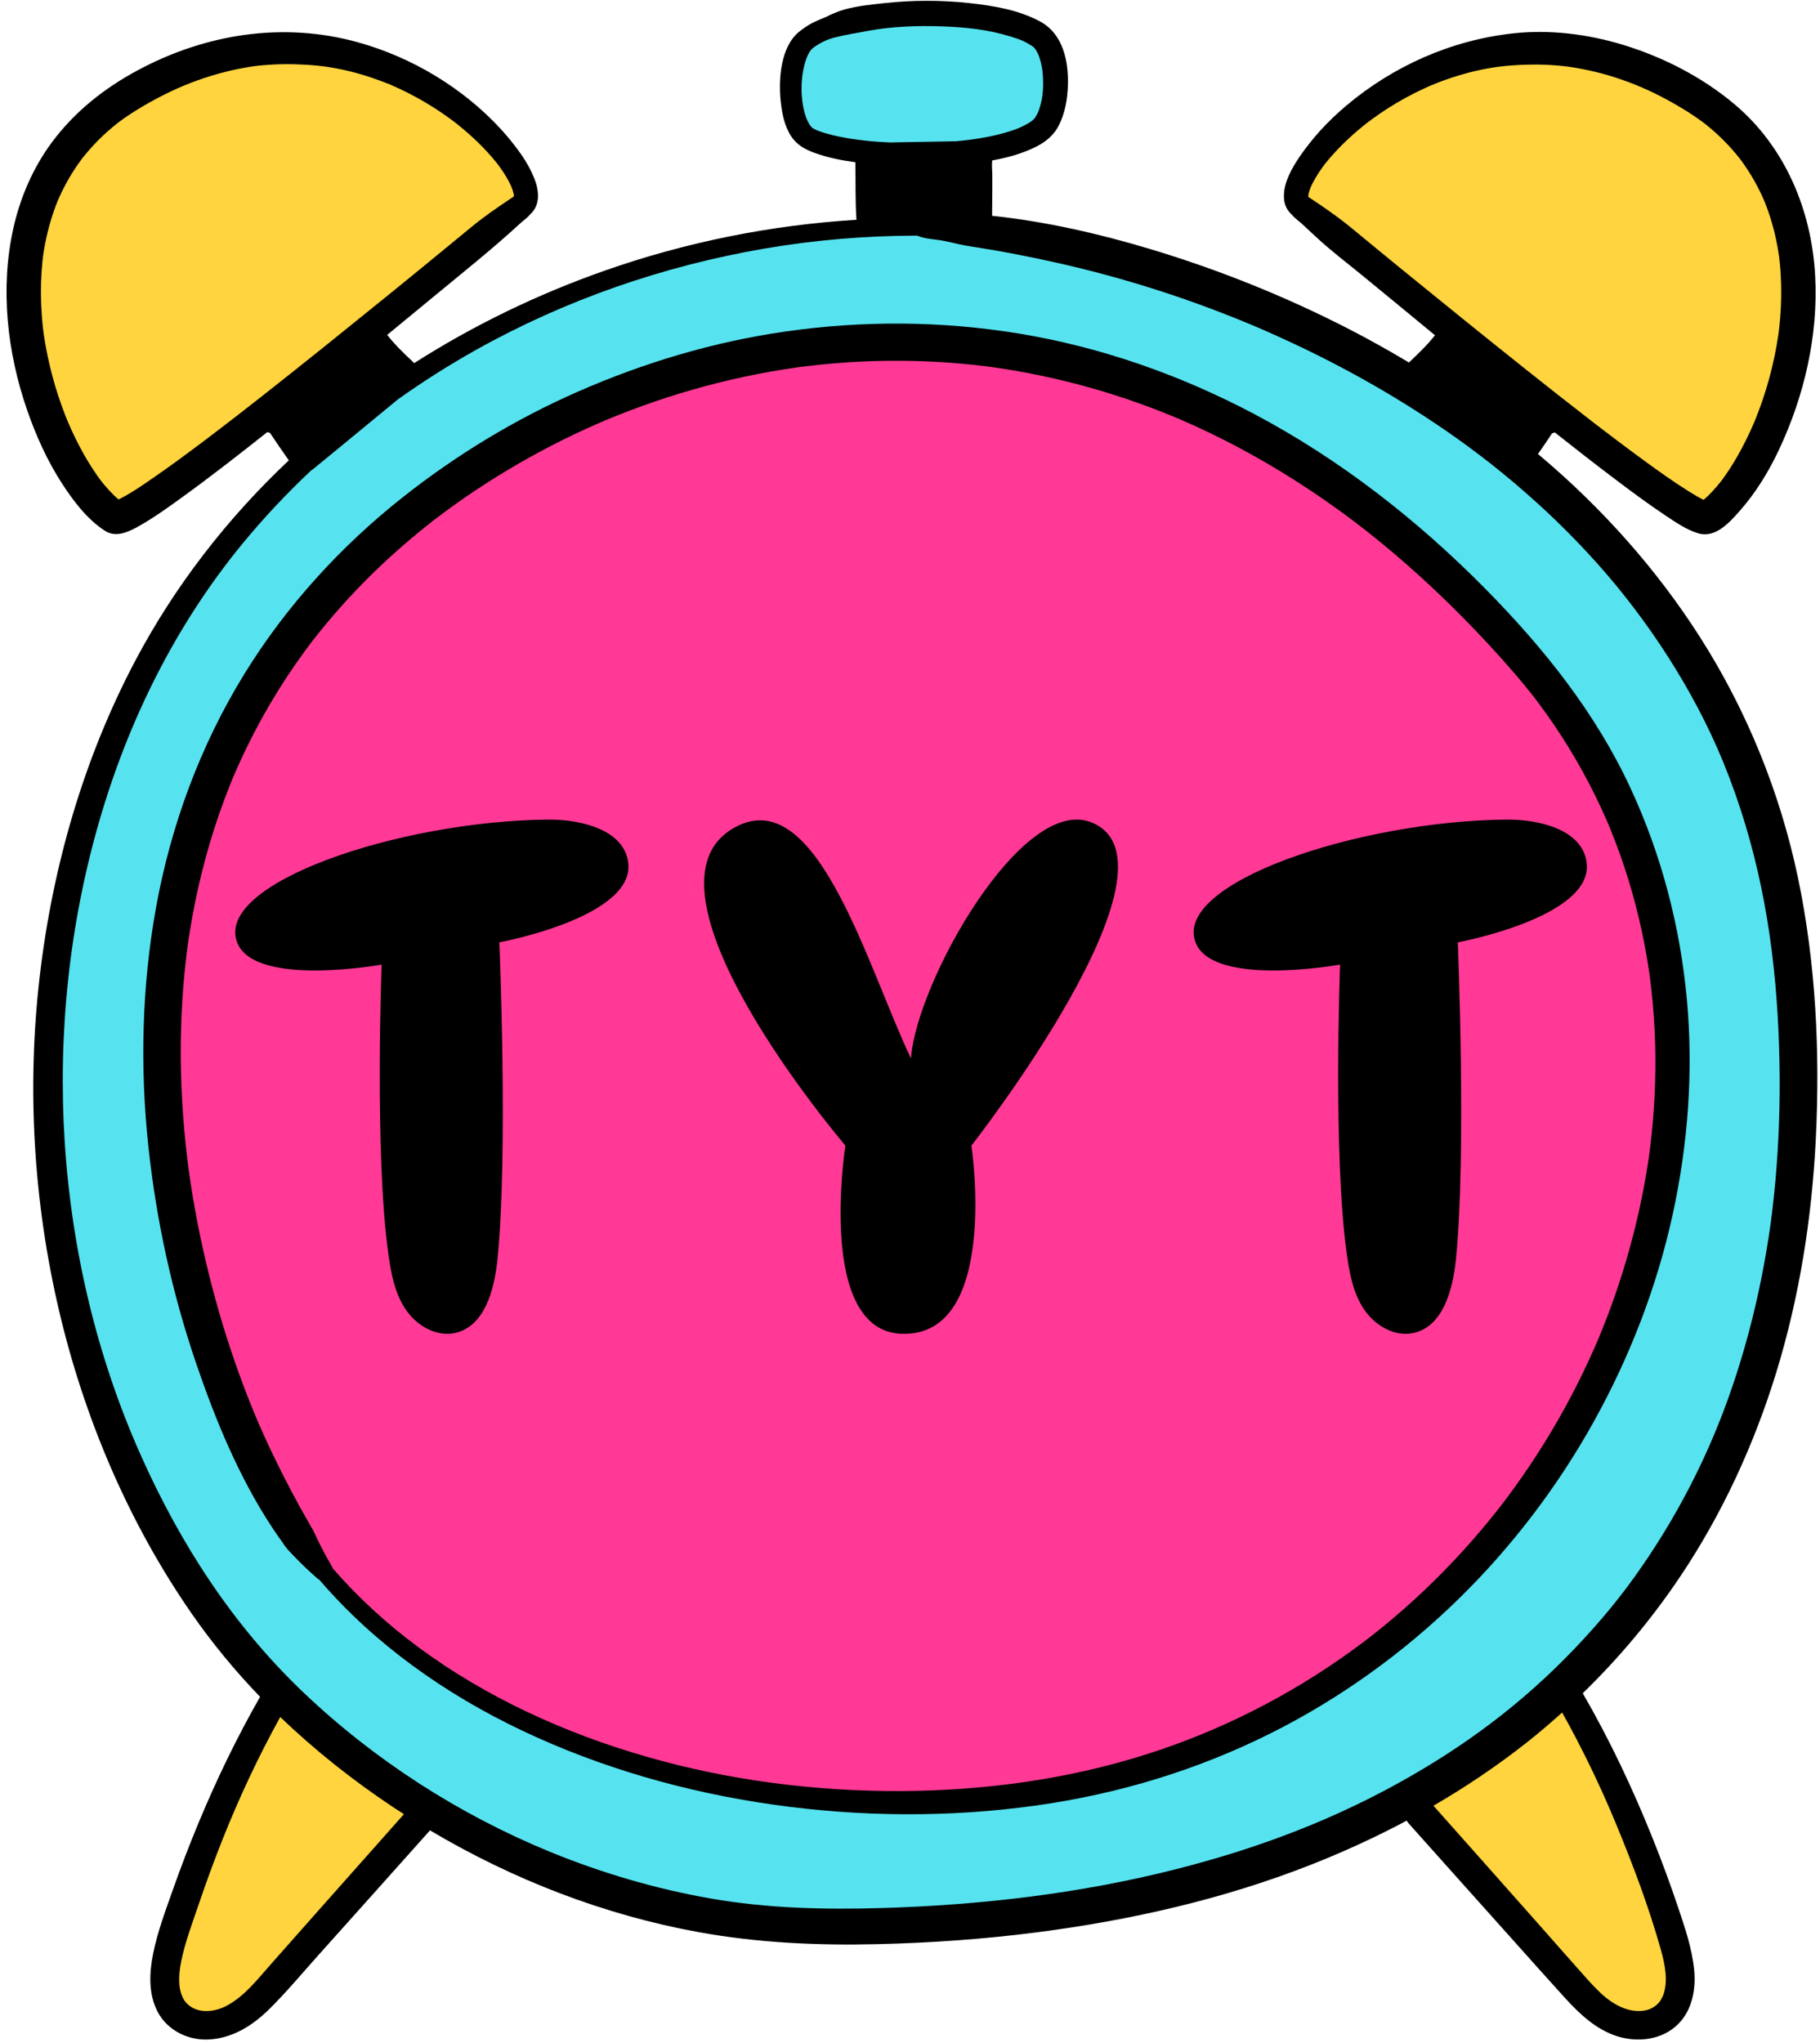 <?xml version="1.0" encoding="UTF-8"?><svg xmlns="http://www.w3.org/2000/svg" xmlns:xlink="http://www.w3.org/1999/xlink" height="501.0" preserveAspectRatio="xMidYMid meet" version="1.0" viewBox="-1.6 -0.2 446.4 501.0" width="446.4" zoomAndPan="magnify"><g id="change1_1"><path d="M443.77,279.183c-0.966,19.34-4.004,38.673-9.694,57.2c-5.434,17.687-13.264,34.722-23.586,50.096 c-6.94,10.339-14.962,19.918-23.878,28.587c6.626,11.465,12.294,23.452,17.211,35.745c2.189,5.47,4.243,11.002,6.115,16.587 c1.698,5.069,3.467,10.162,3.996,15.511c0.467,4.73-0.47,9.862-3.958,13.323c-3.858,3.826-9.769,4.547-14.811,2.986 c-5.256-1.627-9.333-5.492-12.953-9.47c-4.268-4.688-8.482-9.426-12.708-14.151c-8.531-9.533-17.077-19.052-25.588-28.602 c-0.191-0.214-0.351-0.447-0.492-0.688c-7.62,4.066-15.494,7.674-23.572,10.847c-21.593,8.482-44.318,13.608-67.29,16.564 c-12.961,1.669-26.011,2.58-39.073,2.884c-14.702,0.343-29.247-0.322-43.743-2.952c-23.189-4.209-45.603-12.908-65.878-24.96 c-9.098,10.203-18.222,20.385-27.344,30.567c-3.974,4.435-7.823,9.068-12.062,13.254c-4,3.951-8.707,6.974-14.421,7.443 c-5.167,0.426-10.467-2.039-12.939-6.702c-2.349-4.426-2.094-9.609-1.133-14.379c1.063-5.282,3.007-10.449,4.796-15.518 c1.993-5.647,4.135-11.242,6.442-16.769c4.385-10.505,9.328-20.76,14.982-30.641c-6.1-6.343-11.73-13.141-16.776-20.415 c-15.482-22.311-26.34-47.919-32.535-74.318c-6.264-26.697-7.915-54.521-4.758-81.762c3.124-26.934,10.735-53.501,23.416-77.53 c9.695-18.368,22.591-34.989,37.708-49.222c-1.58-2.216-3.117-4.46-4.616-6.731c-0.226-0.047-0.446-0.112-0.663-0.2 c-7.03,5.588-14.124,11.103-21.401,16.358c-3.171,2.29-6.376,4.59-9.778,6.526c-2.557,1.455-5.803,3.157-8.621,1.344 c-4.401-2.828-7.808-7.375-10.604-11.697c-3.587-5.545-6.331-11.652-8.493-17.882C0.16,86.264-1.601,70.576,1.657,55.858 c1.666-7.522,4.809-14.851,9.399-21.058c5.565-7.525,12.777-13.266,20.992-17.696c16.672-8.99,35.749-12.038,54.124-6.939 c13.255,3.677,25.79,11.193,35.112,21.34c0.913,0.996,1.795,2.022,2.634,3.081c0.259,0.327,0.512,0.658,0.767,0.989 c0.113,0.147,0.548,0.712,0.66,0.863c0.337,0.449,0.665,0.904,0.985,1.367c1.233,1.792,2.288,3.675,3.102,5.694 c1.226,3.04,1.558,6.613-1.023,8.898c-0.593,0.769-1.612,1.457-2.256,2.051c-6.907,6.368-14.246,12.196-21.489,18.183 c-3.76,3.109-7.53,6.208-11.299,9.307c1.964,2.508,4.322,4.729,6.633,6.907c14.617-9.328,30.339-16.917,46.708-22.668 c19.876-6.983,40.736-11.182,61.766-12.476c-0.325-4.69-0.175-9.414-0.276-14.118c-3.418-0.449-6.818-1.124-10.004-2.291 c-2.36-0.864-4.327-1.923-5.745-4.078c-1.662-2.526-2.262-5.689-2.565-8.642c-0.554-5.378-0.026-13.355,4.588-17.038 c0.985-0.769,1.986-1.47,3.092-2.06c1.246-0.662,2.568-1.118,3.849-1.699c-0.247,0.112,0.441-0.242,0.558-0.296 c0.468-0.218,0.942-0.422,1.421-0.614c0.654-0.263,1.313-0.503,1.993-0.695c3.224-0.91,6.649-1.247,9.971-1.607 c6.877-0.745,13.876-0.761,20.754-0.011c5.916,0.647,12.14,1.662,17.435,4.536c5.615,3.048,6.975,9.737,6.788,15.68 c-0.102,3.32-0.693,6.701-2.174,9.698c-1.195,2.417-3.194,4.088-5.566,5.286c-3.379,1.707-7.067,2.721-10.814,3.391 c-0.165,1.129,0.007,2.445,0.012,3.543c0.004,1.287,0.004,2.573,0.002,3.859c-0.004,2.06-0.028,4.12-0.052,6.18 c13.176,1.397,26.11,4.351,38.798,8.161c16.623,4.992,32.839,11.483,48.29,19.394c5.144,2.633,10.19,5.454,15.149,8.42 c2.234-2.105,4.495-4.258,6.389-6.679c-5.977-4.927-11.948-9.859-17.942-14.763c-3.735-3.056-7.621-5.992-11.155-9.282 c-1.201-1.117-2.407-2.237-3.613-3.35c-0.666-0.614-1.725-1.327-2.338-2.122c-1.24-1.078-1.911-2.473-1.995-4.185 c-0.18-3.649,1.973-7.344,3.952-10.249c0.334-0.49,0.68-0.971,1.034-1.449c0.118-0.157,1.098-1.431,0.703-0.919 c-0.399,0.516,0.509-0.659,0.65-0.84c0.832-1.056,1.702-2.082,2.606-3.075c1.947-2.137,4.046-4.136,6.253-6.002 c11.635-9.838,25.907-16.152,41.074-17.807c8.971-0.979,18.31,0.199,26.916,2.823c9.791,2.985,19.322,7.87,27.188,14.451 c12.546,10.498,19.043,26.061,19.918,42.184c0.795,14.639-2.689,29.568-8.926,42.771c-2.529,5.355-5.681,10.498-9.616,14.942 c-2.536,2.867-5.97,6.717-10.178,5.438c-2.906-0.885-5.594-2.761-8.092-4.426c-4.069-2.71-8.001-5.624-11.903-8.567 c-5.097-3.846-10.135-7.769-15.141-11.733c-0.219,0.089-0.441,0.156-0.67,0.203c-1.131,1.713-2.284,3.411-3.461,5.092 c0.171,0.143,0.347,0.279,0.517,0.423c15.159,12.8,28.56,27.753,39.236,44.497c11.485,18.007,19.656,38.148,24.03,59.049 C443.786,236.025,444.834,257.886,443.77,279.183z"/></g><g id="change2_1"><path d="M156.887,430.602c20.316,5.853,41.568,8.554,62.693,8.443c20.318-0.107,40.696-2.86,60.086-9.028 c17.88-5.689,34.781-14.209,50.134-25.285c3.736-2.696,6.708-5.021,10.312-8.073c3.489-2.953,6.866-6.039,10.122-9.246 c3.238-3.186,6.354-6.492,9.346-9.909c1.47-1.677,2.909-3.381,4.316-5.109c1.514-1.86,2.577-3.222,3.747-4.773 c5.385-7.151,10.258-14.688,14.567-22.535c2.111-3.842,4.088-7.757,5.924-11.739c0.484-1.048,0.958-2.098,1.422-3.155 c0.218-0.5,0.435-0.999,0.651-1.503c0.078-0.18,0.155-0.363,0.233-0.545c0.029-0.068,0.057-0.136,0.071-0.171 c0.854-2.067,1.685-4.142,2.472-6.238c3.062-8.158,5.547-16.534,7.437-25.04c0.944-4.253,1.733-8.537,2.362-12.848 c0.052-0.352,0.1-0.706,0.15-1.06c0.014-0.098,0.042-0.3,0.059-0.43c0.048-0.372,0.096-0.743,0.143-1.116 c0.132-1.062,0.253-2.122,0.365-3.186c0.224-2.122,0.407-4.249,0.551-6.378c0.575-8.538,0.506-17.122-0.25-25.646 c-0.192-2.17-0.436-4.333-0.709-6.492c-0.007-0.058-0.013-0.105-0.018-0.144c-0.006-0.038-0.011-0.078-0.019-0.129 c-0.034-0.234-0.065-0.466-0.099-0.699c-0.068-0.465-0.137-0.929-0.208-1.394c-0.159-1.047-0.331-2.091-0.512-3.134 c-0.728-4.171-1.627-8.313-2.697-12.41c-1.091-4.165-2.358-8.283-3.804-12.34c-0.736-2.063-1.518-4.111-2.346-6.139 c-0.135-0.33-0.272-0.659-0.407-0.987c-0.019-0.045-0.05-0.12-0.081-0.191c-0.154-0.359-0.307-0.717-0.464-1.076 c-0.429-0.982-0.868-1.958-1.319-2.931c-3.706-7.996-8.144-15.648-13.243-22.836c-0.64-0.902-1.292-1.798-1.952-2.686 c-0.331-0.445-0.667-0.888-1.002-1.33c-0.052-0.069-0.162-0.212-0.244-0.32c-0.107-0.137-0.213-0.274-0.321-0.411 c-1.385-1.765-2.809-3.498-4.274-5.198c-4.159-4.833-8.499-9.516-12.98-14.052c-4.455-4.509-9.065-8.864-13.831-13.041 c-4.316-3.782-8.946-7.566-13.124-10.702c-8.894-6.679-18.278-12.709-28.105-17.922c-4.568-2.424-9.231-4.672-13.977-6.726 c-0.367-0.159-0.734-0.316-1.102-0.472c-0.06-0.025-0.115-0.048-0.145-0.06c-0.582-0.242-1.165-0.482-1.75-0.72 c-1.097-0.444-2.199-0.879-3.305-1.303c-2.378-0.913-4.776-1.777-7.189-2.59c-9.149-3.082-18.533-5.437-28.053-7.033 c-1.212-0.205-2.43-0.395-3.647-0.572c-0.466-0.069-0.933-0.134-1.399-0.199c-0.147-0.019-0.787-0.104-1.019-0.133 c-2.348-0.295-4.7-0.544-7.057-0.744c-4.587-0.391-9.189-0.605-13.793-0.641c-4.467-0.036-8.936,0.095-13.394,0.39 c-2.205,0.146-4.408,0.333-6.607,0.558c-1.214,0.125-2.429,0.261-3.64,0.411c-0.484,0.059-0.968,0.122-1.45,0.184 c-0.034,0.004-0.049,0.006-0.078,0.01c-0.23,0.032-0.459,0.064-0.689,0.097c-8.613,1.222-17.139,3.051-25.5,5.448 c-4.131,1.184-8.222,2.508-12.267,3.965c-2.028,0.731-4.045,1.497-6.05,2.295c-0.97,0.386-1.935,0.785-2.9,1.183 c-0.035,0.015-0.052,0.021-0.081,0.033c-0.193,0.082-0.386,0.164-0.58,0.247c-0.479,0.204-0.956,0.411-1.431,0.62 c-7.548,3.306-14.887,7.087-21.958,11.317c-3.47,2.075-6.876,4.259-10.209,6.55c-1.619,1.113-3.221,2.251-4.805,3.414 c-0.829,0.609-1.653,1.226-2.472,1.848c-0.23,0.174-1.466,1.137-0.481,0.365c-0.338,0.264-0.679,0.528-1.016,0.794 c-6.309,4.964-12.295,10.343-17.859,16.131c-3.802,3.956-7.391,8.109-10.78,12.426c-0.099,0.126-0.154,0.196-0.193,0.245 c-0.027,0.037-0.074,0.1-0.18,0.24c-0.178,0.236-0.36,0.472-0.538,0.71c-0.445,0.592-0.886,1.186-1.323,1.782 c-0.738,1.01-1.463,2.027-2.177,3.054c-1.492,2.148-2.931,4.332-4.313,6.553c-2.742,4.406-5.261,8.95-7.545,13.611 c-1.107,2.256-2.159,4.54-3.155,6.847c-0.022,0.051-0.314,0.74-0.319,0.748c-0.063,0.151-0.126,0.302-0.188,0.453 c-0.238,0.576-0.472,1.152-0.703,1.73c-0.434,1.088-0.856,2.182-1.267,3.279c-3.466,9.269-6.064,18.855-7.844,28.589 c-0.431,2.362-0.815,4.734-1.152,7.113c-0.012,0.083-0.09,0.659-0.107,0.77c-0.016,0.126-0.033,0.253-0.049,0.38 c-0.078,0.591-0.149,1.185-0.22,1.778c-0.134,1.119-0.256,2.238-0.37,3.358c-0.487,4.845-0.788,9.709-0.913,14.576 c-0.241,9.288,0.155,18.592,1.113,27.836c0.131,1.259,0.273,2.519,0.425,3.777c0.06,0.502,0.122,1.002,0.185,1.503 c0.032,0.25,0.066,0.501,0.097,0.751c0.006,0.047,0.01,0.082,0.015,0.12c0.326,2.28,0.656,4.556,1.032,6.827 c0.725,4.359,1.57,8.699,2.53,13.012c1.857,8.333,4.121,16.578,6.816,24.68c1.245,3.741,2.581,7.454,4.011,11.13 c0.687,1.765,1.4,3.518,2.126,5.266c0.012,0.028,0.019,0.047,0.029,0.07c0.08,0.185,0.157,0.372,0.238,0.558 c0.201,0.468,0.404,0.936,0.608,1.405c0.343,0.785,0.691,1.569,1.044,2.35c2.756,6.105,5.787,12.098,9.011,17.97 c0.709,1.291,1.493,2.547,2.192,3.844c0.229,0.363,0.405,0.753,0.528,1.17c-0.065-0.181-0.129-0.361-0.192-0.542 c0.095,0.126,0.171,0.266,0.259,0.396c0.223,0.329,0.376,0.672,0.543,1.032c0.272,0.586,0.549,1.171,0.83,1.754 c1.105,2.28,2.291,4.523,3.586,6.702c0.087,0.146,0.143,0.305,0.194,0.465c0.016,0.019,0.032,0.038,0.048,0.056 c0.003,0.003,0.006,0.005,0.009,0.009c6.281,7.187,13.362,13.673,21.042,19.336C117.826,416.166,136.997,424.871,156.887,430.602z M367.863,200.801c8.265-0.079,18.909,2.566,19.725,10.791c1.314,13.23-31.63,19.316-31.63,19.316s2.172,51.928-0.46,77.75 c-0.756,7.414-3.135,16.463-10.418,18.053c-4.677,1.019-9.521-1.881-12.167-5.871c-2.647-3.988-3.534-8.861-4.192-13.602 c-3.409-24.575-1.635-70.872-1.635-70.872s-30.933,5.594-35.383-5.29C285.734,216.476,331.357,201.148,367.863,200.801z M179.536,202.259c19.586-9.34,31.706,34.903,42.301,57.125c1.273-18.501,27.226-64.88,44.339-57.869 c24.67,10.106-29.51,79.238-29.51,79.238s7.074,46.911-17.082,46.155c-21.014-0.656-13.829-46.155-13.829-46.155 S150.512,216.101,179.536,202.259z M97.834,320.84c-2.647-3.988-3.534-8.861-4.192-13.602c-3.409-24.575-1.635-70.872-1.635-70.872 s-30.933,5.594-35.383-5.29c-5.969-14.6,39.654-29.928,76.16-30.275c8.265-0.079,18.909,2.566,19.725,10.791 c1.314,13.23-31.63,19.316-31.63,19.316s2.172,51.928-0.46,77.75c-0.756,7.414-3.135,16.463-10.418,18.053 C105.324,327.73,100.48,324.83,97.834,320.84z" fill="#FF3995"/></g><g id="change3_1"><path d="M195.6,26.857c-0.679-2.853-0.771-6.053-0.337-8.97c0.192-1.3,0.625-3.056,1.028-4.009 c0.482-1.143,0.855-1.733,1.572-2.37c1.755-1.236,3.356-2.026,5.295-2.52c2.638-0.674,5.441-1.111,8.121-1.613 c5.754-1.08,12.09-1.328,18.19-1.106c5.803,0.209,11.112,0.755,16.695,2.46c2.34,0.714,3.442,1.085,5.584,2.503 c0.031,0.021,0.042,0.026,0.065,0.04c0.018,0.019,0.024,0.028,0.049,0.053c0.121,0.125,0.238,0.251,0.355,0.378 c0.068,0.095,0.254,0.338,0.285,0.394c0.138,0.244,0.279,0.484,0.411,0.73c0.012,0.022,0.169,0.381,0.222,0.493 c0.093,0.241,0.18,0.485,0.257,0.732c0.236,0.731,0.416,1.481,0.558,2.236c0.388,2.059,0.405,5.455,0.028,7.563 c-0.118,0.663-0.266,1.321-0.451,1.968c-0.088,0.309-0.183,0.616-0.289,0.919c0,0-0.192,0.48-0.217,0.563 c-0.217,0.472-0.47,0.928-0.755,1.364c-0.04,0.061-0.059,0.094-0.081,0.13c-0.028,0.028-0.05,0.048-0.094,0.095 c-0.067,0.07-0.429,0.402-0.496,0.483c-0.696,0.522-1.469,0.959-2.242,1.344c-0.185,0.092-1.049,0.474-1.077,0.495 c-0.591,0.237-1.189,0.456-1.793,0.656c-2.457,0.815-4.999,1.376-7.548,1.808c-1.966,0.333-3.997,0.58-6.056,0.765 c-1.237,0.022-2.475,0.044-3.712,0.067c-4.181,0.077-8.361,0.152-12.542,0.228c-4.173-0.185-8.269-0.59-12.275-1.406 c-1.215-0.247-2.425-0.533-3.613-0.892c-0.511-0.155-1.021-0.323-1.521-0.51c-0.12-0.045-0.239-0.093-0.358-0.14 c-0.1-0.046-0.404-0.18-0.477-0.22c-0.158-0.087-0.319-0.171-0.478-0.251c-0.085-0.049-0.167-0.103-0.249-0.157 c-0.025-0.023-0.048-0.042-0.087-0.076c-0.134-0.133-0.261-0.27-0.386-0.411c-0.049-0.073-0.222-0.305-0.259-0.369 C196.254,29.152,195.945,28.308,195.6,26.857z M172.726,465.403c-13.447-2.348-26.619-6.215-39.252-11.377 c-22.381-9.146-43.3-22.601-60.797-39.294c-17.161-16.375-30.024-36.25-39.754-58.056c-10.774-24.145-16.965-50.424-18.65-76.787 c-1.696-26.522,1.096-53.261,8.502-78.796c7.159-24.68,18.688-47.961,35.027-67.867c5.233-6.376,10.883-12.384,16.878-18.022 c0.155-0.096,0.31-0.191,0.46-0.314c4.124-3.36,8.228-6.742,12.332-10.124c2.053-1.691,4.105-3.381,6.157-5.073 c0.777-0.641,1.555-1.281,2.333-1.922c6.1-4.343,12.434-8.363,18.967-12.035c21.964-12.345,46.166-20.715,70.983-24.974 c12.149-2.086,24.461-3.123,36.787-3.17c0,0,0,0,0,0s0,0,0,0c0.226,0.001,0.453,0.003,0.679,0.004 c1.868,0.842,4.697,0.898,6.381,1.247c1.318,0.273,2.633,0.565,3.943,0.875c0.933,0.221,1.837,0.353,2.79,0.502 c0.088,0.014,0.177,0.022,0.266,0.029c-0.185-0.019-0.345-0.03-0.086,0.02c0.417,0.08,0.842,0.126,1.261,0.191 c6.375,0.984,12.734,2.244,19.031,3.638c15.142,3.351,29.995,7.949,44.389,13.721c4.097,1.642,6.729,2.77,11.118,4.762 c4.011,1.821,7.981,3.738,11.9,5.748c8.009,4.106,15.817,8.613,23.357,13.531c8.041,5.247,14.909,10.319,21.908,16.228 c7.288,6.152,14.173,12.787,20.53,19.896c12.575,14.058,23.774,31.3,30.902,48.727c8.239,20.136,12.135,40.946,13.36,62.37 c0.564,9.865,0.645,19.759,0.169,29.631c-0.233,4.829-0.597,9.653-1.106,14.461c-0.529,5.026-0.964,8.24-1.823,13.334 c-1.538,9.125-3.629,18.158-6.328,27.012c-2.685,8.811-5.756,16.853-9.361,24.548c-3.744,7.99-8.063,15.712-12.946,23.061 c-5.084,7.655-9.709,13.564-16.037,20.447c-12.765,13.878-26.536,24.607-42.801,33.938c-18.11,10.39-37.001,17.538-57.383,22.707 c-23.57,5.978-47.738,8.784-72.024,9.515C200.689,468.158,186.654,467.834,172.726,465.403z M187.989,442.37 c21.413,3.039,43.145,3.214,64.572,0.221c19.953-2.788,39.392-8.646,57.423-17.663c16.905-8.454,32.473-19.627,46-32.823 c13.148-12.825,24.436-27.643,33.358-43.698c8.777-15.798,15.406-32.904,19.283-50.564c3.796-17.305,5.148-35.212,3.528-52.869 c-1.643-17.904-6.19-35.358-13.736-51.688c-8.632-18.675-21.398-34.605-35.785-49.173c-16.65-16.861-35.624-31.669-56.601-42.772 c-18.073-9.564-37.634-16.46-57.835-19.759c-18.936-3.092-38.084-3.202-57.07-0.49c-17.606,2.515-34.711,7.617-50.982,14.759 c-15.356,6.739-29.742,15.463-42.898,25.851c-15.315,12.095-28.64,26.725-38.892,43.351c-10.817,17.543-18.08,37.23-21.717,57.495 c-3.458,19.267-3.925,38.971-1.844,58.421c1.93,18.024,5.8,35.812,11.64,52.976c4.766,14.003,10.557,28.072,18.717,40.467 c0.932,1.417,1.895,2.8,2.905,4.163c-0.771-1.041,0.044,0.124,0.196,0.335c0.334,0.464,0.7,0.892,1.089,1.308 c0.459,0.49,0.921,0.979,1.39,1.46c1.735,1.789,3.535,3.515,5.416,5.152c0.173,0.15,0.368,0.285,0.576,0.398 c0.1,0.117,0.198,0.234,0.299,0.35c13.493,15.617,30.717,27.742,49.295,36.576C145.738,433.393,166.717,439.351,187.989,442.37z" fill="#56E3EF"/></g><g id="change4_1"><path d="M54.004,491.703c-3.195,1.704-7.628,2.056-10.102-0.917c-0.788-0.946-1.37-2.745-1.478-3.993 c-0.176-2.034,0.013-3.944,0.384-5.803c0.98-4.901,2.806-9.662,4.408-14.382c1.769-5.217,3.665-10.393,5.696-15.514 c4.109-10.353,8.845-20.455,14.226-30.206c8.492,8.165,17.779,15.518,27.623,22.074c0.895,0.596,1.804,1.174,2.709,1.757 c-7.007,7.875-13.997,15.767-20.994,23.651c-3.941,4.442-7.876,8.887-11.807,13.338C61.476,485.325,58.337,489.391,54.004,491.703z M372.789,427.212c-7.247,5.703-14.87,10.832-22.796,15.436c8.647,9.707,17.263,19.445,25.891,29.169 c3.859,4.346,7.673,8.733,11.556,13.06c2.953,3.291,6.236,6.822,10.706,7.869c1.637,0.382,3.551,0.364,5.047-0.286 c0.92-0.4,1.732-1.03,2.343-1.829c0.1-0.132,0.707-1.254,0.757-1.385c1.357-3.553,0.48-7.723-0.587-11.502 c-2.932-10.388-6.8-20.644-10.921-30.611c-3.868-9.36-8.289-18.497-13.229-27.34C378.709,422.352,375.8,424.842,372.789,427.212z M8.923,80.101c0.044,0.389,0.093,0.774,0.138,1.163c0.005,0.039,0.007,0.058,0.01,0.089c0.021,0.149,0.042,0.298,0.064,0.447 c0.506,3.472,1.223,6.912,2.133,10.298c0.858,3.199,1.889,6.352,3.091,9.438c0.166,0.426,0.334,0.851,0.506,1.274 c0.087,0.214,0.624,1.436,0.159,0.393c0.302,0.677,0.592,1.36,0.901,2.033c0.637,1.389,1.309,2.763,2.022,4.115 c1.285,2.439,2.703,4.814,4.291,7.07c0.233,0.329,0.468,0.656,0.707,0.98c0.026,0.034,0.085,0.113,0.15,0.2 c0.111,0.14,0.368,0.47,0.42,0.535c0.165,0.204,0.333,0.407,0.502,0.61c0.729,0.866,1.492,1.703,2.303,2.494 c0.373,0.364,0.757,0.716,1.15,1.057c2.982-1.479,5.761-3.412,8.495-5.297c4.239-2.922,8.382-5.985,12.493-9.086 c2.445-1.842,4.875-3.702,7.298-5.573c0.149-0.115,0.33-0.255,0.421-0.326c0.32-0.249,0.64-0.497,0.959-0.744 c0.647-0.502,1.291-1.005,1.936-1.507c1.273-0.991,2.542-1.986,3.81-2.982c5.358-4.21,10.686-8.455,16-12.721 c9.803-7.871,19.578-15.782,29.283-23.773c1.885-1.551,3.771-3.104,5.66-4.653c0.987-0.811,1.976-1.612,3.008-2.364 c0.416-0.305,0.83-0.613,1.25-0.912c0.135-0.098,0.837-0.474,0.275-0.178c-0.589,0.309,0.423-0.329,0.758-0.569 c1.195-0.861,2.423-1.683,3.642-2.508c0.428-0.289,0.855-0.577,1.286-0.859c0.125-0.082,0.252-0.167,0.38-0.247 c0-0.011-0.002-0.02-0.002-0.031c-0.668,0.295-1.916,0.81,0-0.003c-0.002-0.144,0.001-0.281,0.009-0.399 c-0.023-0.111-0.043-0.223-0.069-0.33c-0.072-0.315-0.164-0.625-0.265-0.932c-0.112-0.341-0.587-1.382-0.161-0.489 c-0.18-0.381-0.347-0.77-0.539-1.147c-0.434-0.85-0.921-1.671-1.439-2.473c-0.289-0.444-0.587-0.881-0.894-1.313 c-0.161-0.227-0.324-0.449-0.489-0.672c-0.055-0.076-0.197-0.26-0.29-0.379c-1.527-1.918-3.202-3.716-4.97-5.415 c-1.034-0.992-2.102-1.951-3.197-2.875c-0.61-0.516-1.231-1.019-1.856-1.516c-0.108-0.086-0.218-0.171-0.329-0.256 c-0.013-0.01-0.017-0.012-0.033-0.025c-0.311-0.234-0.621-0.469-0.934-0.698c-2.594-1.908-5.311-3.647-8.127-5.205 c-1.515-0.836-3.058-1.622-4.628-2.352c-1.851-0.86-2.385-1.087-4.397-1.837c-3.485-1.298-7.08-2.346-10.734-3.041 c-0.948-0.181-1.899-0.333-2.853-0.48c-0.05-0.008-0.08-0.013-0.12-0.019c-0.224-0.029-0.447-0.057-0.671-0.082 c-0.485-0.058-0.972-0.11-1.46-0.156c-1.924-0.183-3.86-0.282-5.794-0.323c-2.067-0.042-4.134,0.014-6.194,0.167 c-2.517,0.186-3.385,0.298-5.719,0.716c-4.473,0.801-8.848,2.064-13.088,3.692c-4.304,1.651-9.05,4.052-13.328,6.697 c-0.98,0.606-1.945,1.237-2.888,1.898c-0.381,0.268-0.758,0.537-1.131,0.812c-0.174,0.129-0.346,0.258-0.517,0.388 c-0.076,0.058-0.164,0.127-0.197,0.153c-1.578,1.27-3.1,2.599-4.535,4.032c-1.376,1.376-2.652,2.833-3.875,4.345 c-0.033,0.04-0.049,0.059-0.072,0.088c-0.011,0.016-0.018,0.025-0.038,0.053c-0.105,0.145-0.213,0.285-0.318,0.428 c-0.28,0.38-0.554,0.763-0.822,1.151c-0.534,0.767-1.043,1.551-1.531,2.345c-0.933,1.522-1.785,3.093-2.551,4.704 c-0.222,0.464-0.428,0.935-0.642,1.401c-0.024,0.053-0.039,0.085-0.057,0.123c-0.061,0.149-0.122,0.298-0.183,0.446 c-0.317,0.788-0.614,1.585-0.893,2.388c-1.187,3.409-2.03,6.933-2.569,10.501c-0.031,0.207-0.06,0.416-0.09,0.625 c-0.004,0.033-0.006,0.054-0.01,0.095c-0.043,0.391-0.091,0.782-0.132,1.174c-0.087,0.838-0.157,1.678-0.213,2.521 c-0.119,1.795-0.173,3.594-0.16,5.392c0.014,1.796,0.091,3.589,0.228,5.378C8.728,78.213,8.818,79.157,8.923,80.101z M323.382,39.997c-0.076,0.102-0.154,0.205-0.231,0.308c-0.145,0.194-0.288,0.391-0.428,0.588c-0.292,0.406-0.574,0.818-0.849,1.235 c-0.528,0.807-1.024,1.633-1.467,2.488c-0.193,0.372-0.359,0.755-0.542,1.132c-0.059,0.176-0.131,0.348-0.192,0.522 c-0.119,0.349-0.226,0.702-0.308,1.062c-0.02,0.085-0.038,0.172-0.056,0.26c0.009,0.15,0.009,0.334-0.004,0.502 c0.126,0.079,0.251,0.162,0.374,0.243c0.4,0.262,0.797,0.53,1.193,0.797c1.206,0.816,2.417,1.63,3.601,2.476 c0.21,0.152,0.414,0.306,0.622,0.461c-0.019-0.014,0.724,0.474,0.44,0.306c0.011,0.007,0.025,0.016,0.033,0.022 c0.394,0.28,0.78,0.568,1.17,0.853c1.053,0.77,2.07,1.581,3.079,2.409c4.016,3.296,8.016,6.613,12.046,9.893 c10.197,8.3,20.407,16.583,30.696,24.77c5.178,4.121,10.377,8.214,15.608,12.265c0.221,0.171,0.606,0.468,0.719,0.555 c0.273,0.211,0.547,0.421,0.819,0.63c0.579,0.444,1.157,0.887,1.737,1.33c1.197,0.917,2.398,1.829,3.602,2.738 c2.227,1.681,4.464,3.346,6.717,4.989c3.52,2.565,7.071,5.108,10.765,7.42c1.213,0.76,2.446,1.504,3.729,2.142 c0.343-0.299,0.679-0.604,1.005-0.92c0.81-0.779,1.573-1.607,2.302-2.463c0.392-0.461,0.762-0.941,1.147-1.41 c-0.794,0.969-0.118,0.147,0.069-0.105c0.19-0.258,0.378-0.517,0.565-0.779c1.593-2.239,3.013-4.598,4.301-7.023 c0.715-1.345,1.389-2.713,2.03-4.095c0.317-0.685,0.619-1.378,0.921-2.071c0.055-0.13,0.14-0.329,0.203-0.482 c0.155-0.374,0.304-0.752,0.453-1.128c2.491-6.335,4.279-12.959,5.287-19.691c0.035-0.232,0.065-0.466,0.101-0.698 c0-0.001,0-0.001,0-0.003c0.048-0.442,0.108-0.885,0.159-1.328c0.093-0.833,0.173-1.667,0.24-2.502 c0.145-1.788,0.229-3.581,0.25-5.375c0.022-1.798-0.024-3.596-0.135-5.393c-0.054-0.898-0.126-1.796-0.216-2.69 c-0.046-0.449-0.1-0.895-0.15-1.342c-0.005-0.049-0.015-0.124-0.024-0.195c-0.017-0.12-0.033-0.239-0.051-0.359 c-0.521-3.513-1.338-6.983-2.483-10.346c-0.31-0.91-0.644-1.815-1.003-2.708c-0.051-0.124-0.102-0.248-0.153-0.373 c-0.007-0.015-0.01-0.022-0.018-0.04c-0.185-0.417-0.371-0.834-0.564-1.247c-0.781-1.668-1.65-3.292-2.606-4.865 c-0.485-0.797-0.992-1.582-1.522-2.35c-0.267-0.388-0.538-0.772-0.816-1.153c-0.085-0.116-0.318-0.423-0.427-0.57 c-1.16-1.475-2.402-2.889-3.721-4.224c-1.417-1.436-2.92-2.79-4.491-4.054c0.015,0.011-0.354-0.277-0.508-0.401 c-0.127-0.095-0.31-0.234-0.35-0.262c-0.425-0.314-0.855-0.626-1.289-0.93c-0.831-0.581-1.677-1.142-2.537-1.68 c-8.248-5.168-16.708-8.745-26.36-10.533c-0.605-0.113-1.212-0.217-1.821-0.312c-0.12-0.02-0.944-0.134-1.089-0.157 c-0.939-0.116-1.88-0.216-2.821-0.292c-2.065-0.164-4.136-0.234-6.207-0.204c-1.999,0.031-4,0.13-5.99,0.313 c-0.55,0.051-1.097,0.107-1.645,0.173c-0.203,0.023-0.407,0.049-0.611,0.075c-0.895,0.13-1.789,0.274-2.679,0.439 c-3.665,0.678-7.271,1.706-10.768,2.99c-0.898,0.329-1.787,0.679-2.67,1.043c-0.042,0.017-0.071,0.029-0.095,0.039 c-0.148,0.063-0.296,0.127-0.442,0.191c-0.406,0.178-0.809,0.358-1.21,0.544c-1.576,0.724-3.126,1.503-4.647,2.336 c-2.875,1.574-5.646,3.336-8.29,5.271c-0.313,0.231-0.624,0.464-0.936,0.697c-0.052,0.039-0.089,0.067-0.123,0.093 c-0.119,0.092-0.237,0.184-0.355,0.277c-0.553,0.438-1.101,0.882-1.643,1.336c-1.104,0.924-2.18,1.883-3.221,2.875 c-1.861,1.77-3.602,3.653-5.21,5.654C323.386,39.993,323.387,39.992,323.382,39.997z" fill="#FFD43E"/></g></svg>